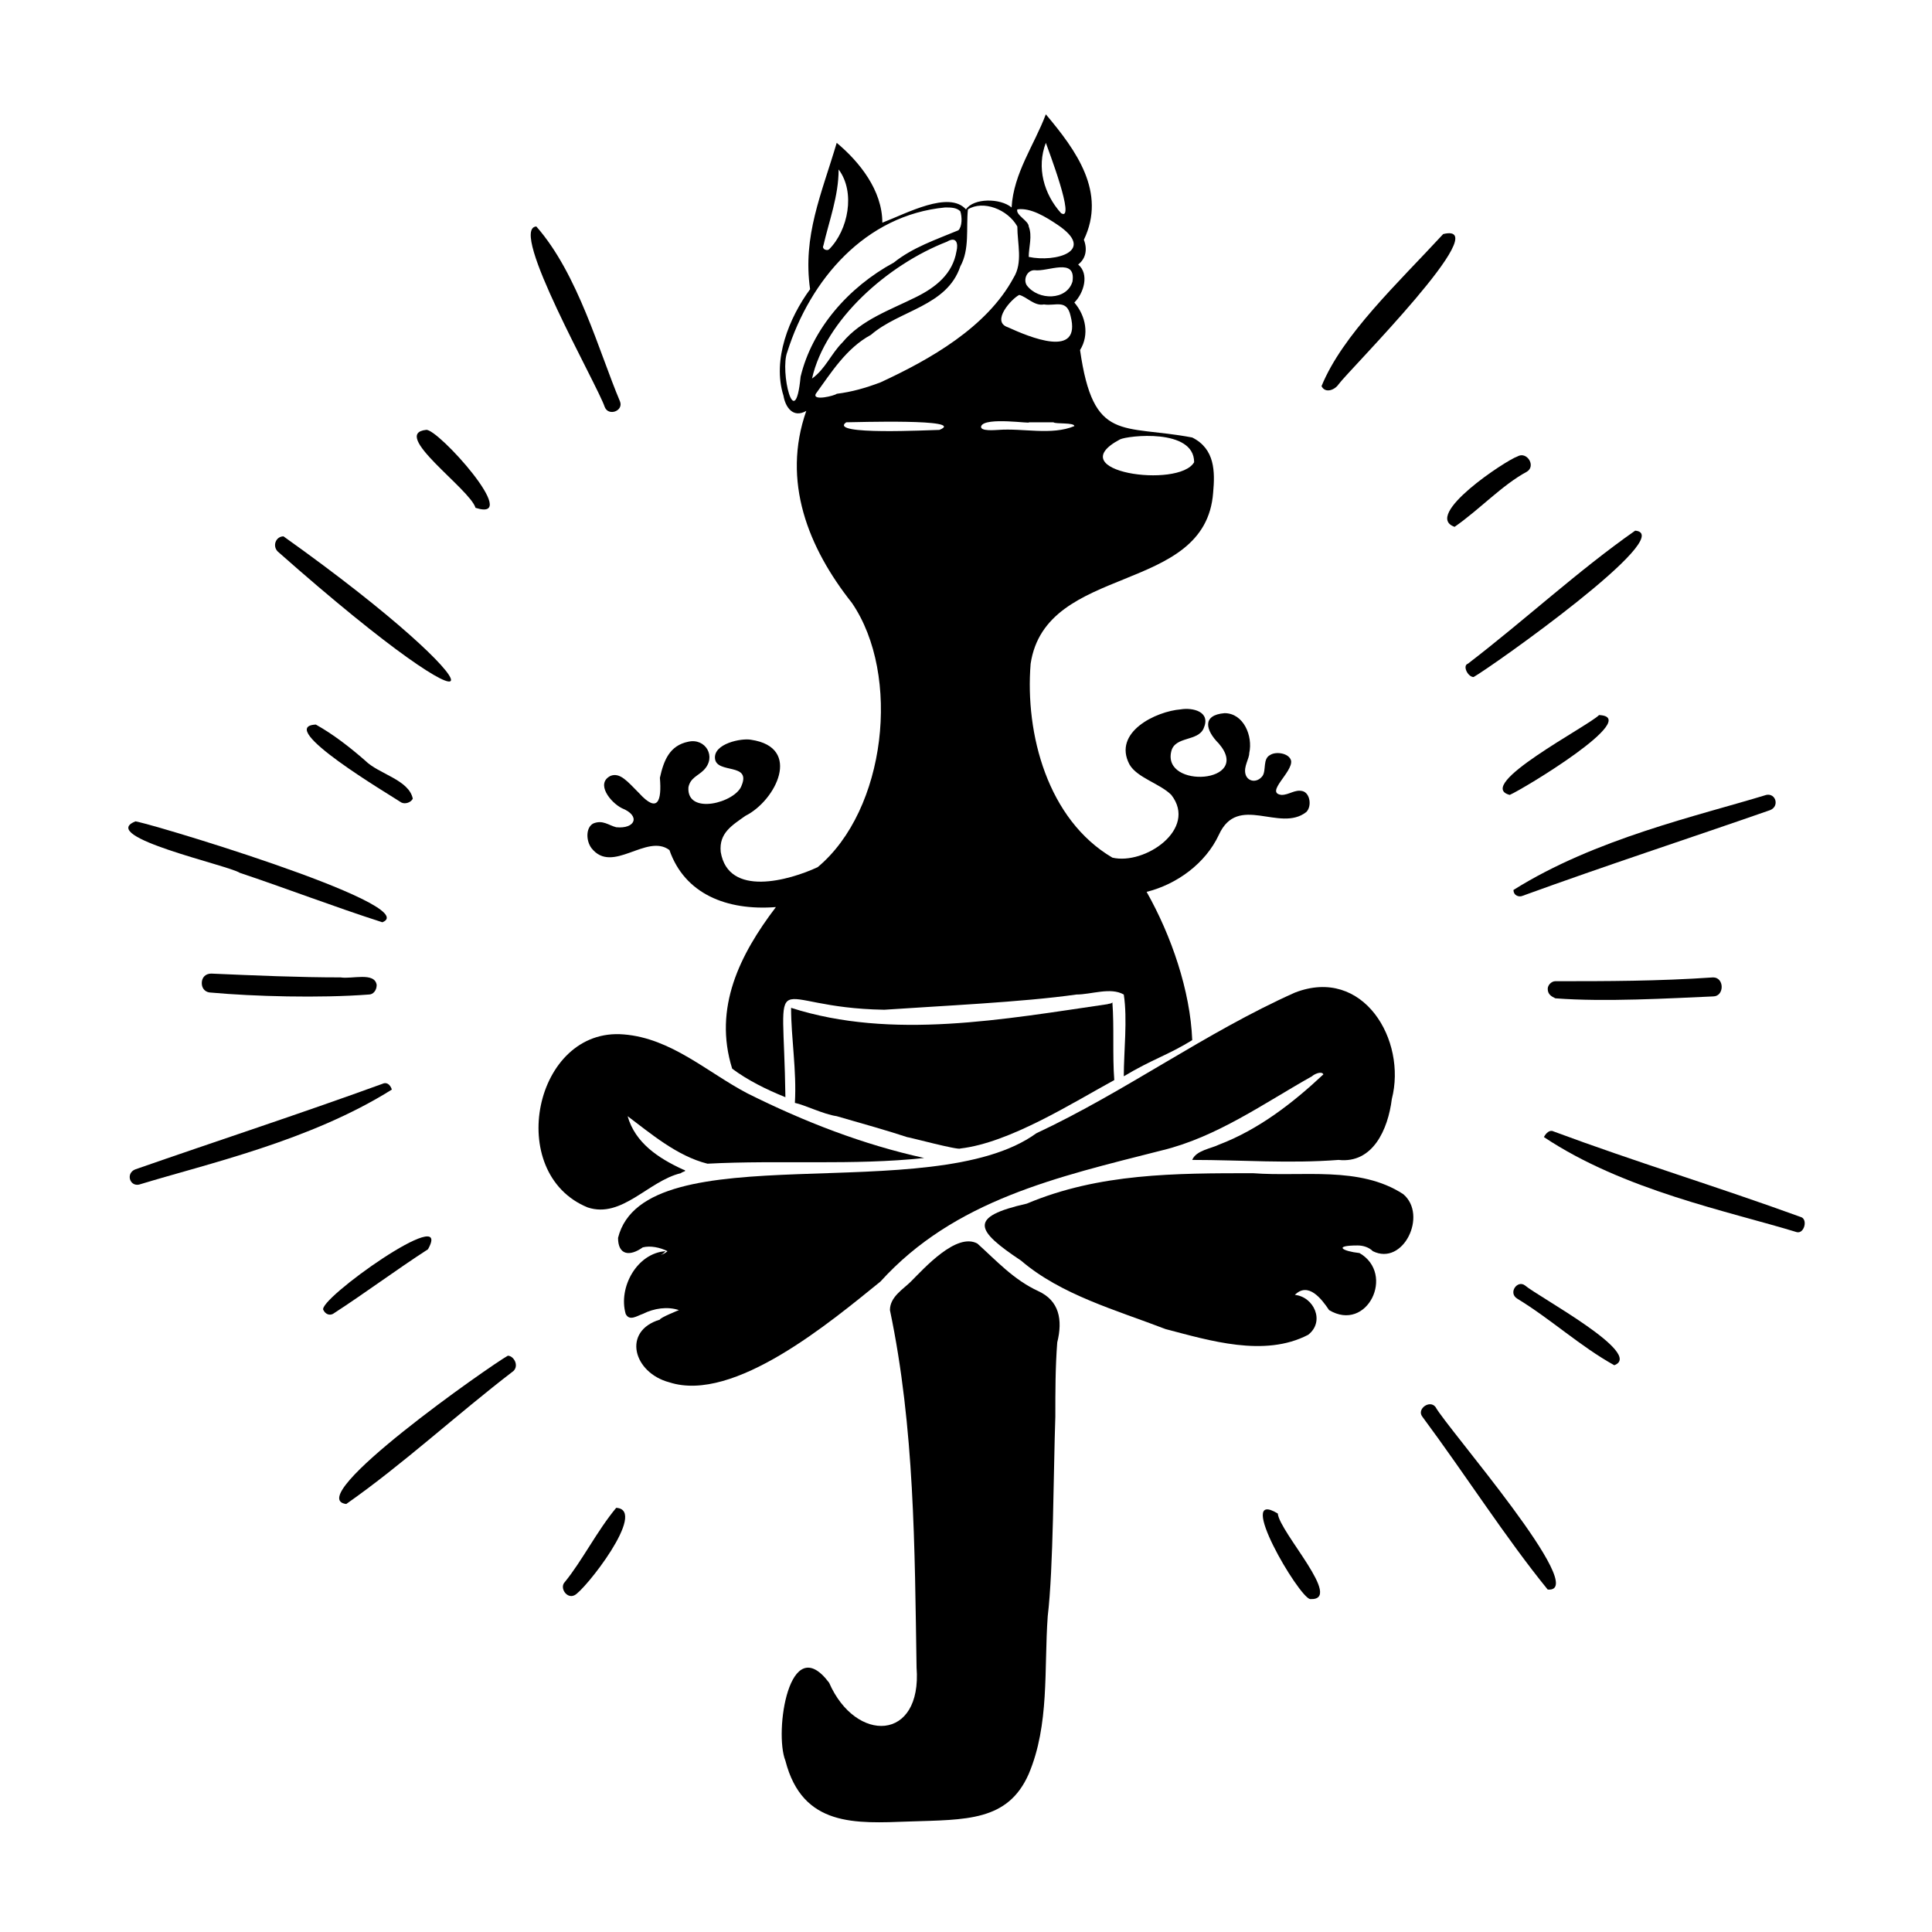 <?xml version="1.0" encoding="UTF-8"?>
<!-- Uploaded to: ICON Repo, www.iconrepo.com, Generator: ICON Repo Mixer Tools -->
<svg fill="#000000" width="800px" height="800px" version="1.1" viewBox="144 144 512 512" xmlns="http://www.w3.org/2000/svg">
 <g>
  <path d="m556.18 404.03c-1.008 0-2.016 1.008-2.016 2.016 0 1.512 1.008 2.016 2.016 2.519 13.098 1.008 30.23 0 41.816-0.504 3.023 0 3.023-5.039 0-5.039-14.609 1.008-28.215 1.008-41.816 1.008z"/>
  <path d="m547.61 381.36c22.168-8.062 43.832-15.113 65.496-22.672 2.519-1.008 1.512-4.535-1.008-4.031-18.137 5.543-45.344 11.586-67.008 25.191 0 1.512 1.512 2.016 2.519 1.512z"/>
  <path d="m567.77 333.5c-3.023 3.023-33.25 18.641-23.68 21.16 3.527-1.512 35.27-20.656 23.68-21.16z"/>
  <path d="m534.52 323.42c4.535-2.519 54.41-37.785 42.824-38.793-15.113 10.578-29.223 23.68-44.336 35.266-1.512 0.508 0 3.527 1.512 3.527z"/>
  <path d="m529.48 283.62c6.551-4.535 12.594-11.082 19.145-14.609 2.519-1.512 0-5.543-2.519-4.031-3.019 1.008-25.188 15.617-16.625 18.641z"/>
  <path d="m498.75 245.83c2.519-3.527 42.32-43.328 27.711-39.801-12.09 13.098-26.703 26.703-32.242 40.305 1.004 2.016 3.523 1.008 4.531-0.504z"/>
  <path d="m621.17 466.5c-22.168-8.062-43.832-14.609-65.496-22.672-1.008-0.504-2.016 0.504-2.519 1.512 21.16 14.105 48.871 19.648 67.008 25.191 2.016 0.504 3.023-3.527 1.008-4.031z"/>
  <path d="m548.12 484.64c-2.016-1.512-4.535 2.016-2.016 3.527 9.07 5.543 16.625 12.594 25.695 17.633 8.062-3.019-20.152-18.137-23.68-21.16z"/>
  <path d="m520.91 519.4c11.586 15.617 22.168 32.242 33.25 45.848 11.586 1.008-26.703-42.824-29.727-48.367-1.508-2.016-5.035 0.504-3.523 2.519z"/>
  <path d="m491.19 567.77c9.07 0.504-8.062-17.633-8.566-22.672-11.586-7.051 5.543 22.168 8.566 22.672z"/>
  <path d="m234.25 403.02c-11.082 0-22.672-0.504-34.258-1.008-1.512 0-2.519 1.008-2.519 2.519s1.008 2.519 2.519 2.519c11.082 1.008 28.719 1.512 41.816 0.504 1.008 0 2.016-1.008 2.016-2.519-0.508-3.523-6.551-1.512-9.574-2.016z"/>
  <path d="m245.33 388.41c11.586-4.535-66.504-27.711-65.496-26.703-10.078 4.031 24.688 11.586 27.711 13.602 12.09 4.035 25.191 9.07 37.785 13.102z"/>
  <path d="m227.7 336.02c-11.082 0.504 19.648 18.641 22.672 20.656 1.008 0.504 2.519 0 3.023-1.008-1.008-5.039-9.07-6.551-12.594-10.078-4.031-3.527-8.566-7.051-13.102-9.57z"/>
  <path d="m219.13 286.14c-2.016 0-3.023 2.519-1.512 4.031 60.961 53.906 60.961 38.289 1.512-4.031z"/>
  <path d="m270.02 278.58c12.594 4.031-10.078-21.16-13.098-20.656-9.574 1.008 11.586 15.617 13.098 20.656z"/>
  <path d="m308.3 250.37c-5.543-13.098-11.082-33.754-22.168-46.352-7.559 0.504 16.121 41.816 18.137 47.863 1.008 2.519 5.039 1.008 4.031-1.512z"/>
  <path d="m245.33 431.23c-22.168 8.062-43.832 15.113-65.496 22.672-2.519 1.008-1.512 4.535 1.008 4.031 18.137-5.543 45.344-11.586 67.008-25.191-0.504-1.512-1.512-2.016-2.519-1.512z"/>
  <path d="m229.71 491.19c0.504 1.008 1.512 1.512 2.519 1.008 8.566-5.543 16.625-11.586 25.191-17.129 7.051-12.594-29.727 13.602-27.711 16.121z"/>
  <path d="m278.58 503.28c-4.535 2.516-54.918 37.785-42.824 39.297 15.113-10.578 29.223-23.68 44.336-35.266 1.508-1.516 0-4.031-1.512-4.031z"/>
  <path d="m307.3 543.59c-5.039 6.047-9.07 14.105-13.602 19.648-1.512 1.512 0.504 4.535 2.519 3.527 2.519-1.012 19.648-22.672 11.082-23.176z"/>
  <path d="m365.74 439.8c7.055 2.016 14.105 4.031 18.641 5.543 0.504 0 13.602 3.527 14.105 3.023 13.098-1.512 29.727-12.09 40.809-18.137-0.504-6.551 0-14.105-0.504-20.656 0 0.504-2.016 0.504-1.008 0.504-27.711 4.031-57.434 9.574-84.137 1.008 0 8.062 1.512 16.625 1.008 25.191 2.523 0.5 7.559 3.019 11.086 3.523z"/>
  <path d="m305.79 349.62c-4.031 2.016 0 7.055 3.023 8.566 5.039 2.016 3.527 5.543-1.512 5.039-2.016-0.504-3.527-2.016-6.047-1.008-2.016 1.008-2.016 4.535-0.504 6.551 5.543 7.055 14.609-4.031 20.656 0.504 4.031 11.586 15.113 16.121 28.215 15.113-9.574 12.594-16.625 26.703-11.586 42.824 4.031 3.023 9.07 5.543 14.105 7.559-0.504-37.281-5.543-23.68 26.199-23.176 14.609-1.008 36.777-2.016 50.883-4.031 4.031 0 9.07-2.016 12.594 0 1.008 6.551 0 15.113 0 21.664 7.559-4.535 11.586-5.543 18.137-9.574-0.504-13.098-5.543-27.711-12.09-39.297 8.062-2.016 15.617-7.559 19.145-15.113 5.039-11.082 16.121-0.504 23.176-6.047 1.512-1.512 1.008-5.039-1.008-5.543-2.016-0.504-3.527 1.008-5.543 1.008-4.535-0.504 3.023-6.047 2.519-9.07-0.504-2.016-4.031-2.519-5.543-1.512-2.016 1.008-1.008 4.031-2.016 5.543-1.512 2.016-4.031 1.512-4.535-0.504-0.504-2.016 1.008-4.031 1.008-5.543 1.008-4.535-1.512-10.578-6.551-10.578-6.047 0.504-5.039 4.535-1.512 8.062 9.07 10.578-15.113 12.09-12.594 2.016 1.008-4.031 7.055-2.519 8.566-6.047 2.016-4.535-3.023-5.543-6.047-5.039-6.551 0.504-18.137 6.047-13.602 14.609 2.016 3.527 8.062 5.039 11.082 8.062 7.055 9.07-7.055 18.641-15.617 16.625-17.129-10.078-23.176-32.746-21.664-51.387 4.031-26.703 46.352-18.137 48.367-45.344 0.504-5.543 0.504-11.586-5.543-14.609-18.641-3.527-26.199 1.512-29.727-23.176 2.519-4.031 1.512-9.07-1.512-12.594 2.519-2.519 4.031-7.559 1.008-10.078 2.016-1.512 2.519-4.031 1.512-6.551 6.047-12.594-2.016-23.68-10.078-33.25-3.023 8.062-8.566 15.617-9.07 24.688-3.023-2.519-10.078-2.519-12.09 0.504-4.535-5.039-15.617 1.008-22.168 3.527 0-8.566-6.047-16.121-12.09-21.16-4.031 13.602-9.07 24.688-7.055 38.793-5.543 7.559-10.078 18.641-7.055 28.215 0.504 3.023 2.519 6.047 6.047 4.031-6.551 18.641 0.504 36.273 12.09 50.883 13.098 19.145 9.07 54.914-9.07 70.031-7.559 3.527-23.68 8.062-25.695-4.031-0.504-5.039 3.023-7.055 6.551-9.574 8.062-4.031 15.113-18.137 1.512-20.152-2.519-0.504-10.078 1.008-9.574 5.039s9.574 1.008 7.055 7.055c-1.512 4.535-14.609 8.062-14.105 0.504 0.504-2.519 2.519-3.023 4.031-4.535 3.527-3.527 0.504-8.566-4.031-7.559-5.039 1.008-6.551 5.039-7.559 9.574 0.504 6.047-0.504 9.574-5.543 4.031-3.012-3.027-5.027-5.547-7.547-4.539zm135.02-89.176c2.016-1.008 19.648-3.023 19.648 6.047-4.031 7.055-35.773 2.519-19.648-6.047zm-12.094-3.523c-6.047 2.519-13.602 0.504-20.152 1.008-0.504 0-5.039 0.504-4.535-1.008 1.008-2.519 13.602-0.504 12.594-1.008h6.551c0.504 0.504 5.543 0 5.543 1.008zm-1.008-29.223c3.023 11.586-11.082 5.543-16.625 3.023-4.535-1.512 1.008-7.559 3.023-8.566 2.016 0.504 4.031 3.023 6.551 2.519 3.019 0.504 6.043-1.512 7.051 3.023zm-11.586-8.062c-1.008-1.512 0-4.031 2.016-4.031 3.527 0.504 11.082-3.527 10.078 3.023-1.516 5.039-9.07 5.039-12.094 1.008zm5.039-37.785c0.504 1.512 8.062 21.16 4.031 18.641-4.535-5.035-6.551-12.09-4.031-18.641zm-7.559 17.633c3.527-0.504 7.559 2.016 10.578 4.031 10.578 7.055-0.504 10.078-7.559 8.566 0-2.519 1.008-5.543 0-8.062 0.004-1.512-3.523-3.023-3.019-4.535zm-47.359-10.578c4.535 6.047 2.519 16.121-2.519 21.16-0.504 0.504-2.016 0-1.512-1.008 1.512-6.551 4.031-13.098 4.031-20.152zm-10.074 54.914c-1.512 15.617-5.543-1.512-3.527-6.551 6.047-19.145 20.656-36.273 41.816-38.289 1.512 0 3.023 0 4.031 1.008 0.504 1.512 0.504 4.031-0.504 5.039-6.047 2.519-12.09 4.535-17.129 8.566-12.094 6.547-21.664 17.633-24.688 30.227zm38.793-35.77c2.519-1.512 3.023 0.504 2.519 2.519-1.008 6.047-5.543 9.574-10.578 12.09-7.055 3.527-14.609 6.047-19.648 12.09-3.023 3.023-4.535 7.055-8.062 9.574 3.523-15.617 20.152-30.227 35.77-36.273zm-34.762 40.305c4.031-5.543 8.062-12.09 14.609-15.617 7.559-6.551 20.152-7.559 23.68-18.137 2.519-4.535 1.512-10.078 2.016-15.113 4.031-2.519 10.578 0 13.098 4.535 0 4.535 1.512 9.574-1.008 13.602-7.055 13.098-22.168 21.664-35.266 27.711-4.031 1.512-7.559 2.519-11.586 3.023-0.508 0.5-6.551 2.012-5.543-0.004zm8.059 7.559c2.016 0 32.242-1.008 24.688 2.016-2.016 0-29.727 1.512-24.688-2.016z"/>
  <path d="m299.74 463.98c9.07 3.023 16.121-7.055 24.688-9.07 0.504-0.504 2.016-0.504 0.504-1.008-6.551-3.023-12.594-7.055-14.609-14.105 6.047 4.535 13.098 10.578 21.16 12.594 19.145-1.008 38.793 0.504 57.434-1.512-16.121-3.527-31.738-9.574-46.855-17.129-10.578-5.543-20.152-14.609-32.746-15.617-23.684-2.012-31.742 36.781-9.574 45.848z"/>
  <path d="m476.07 454.91c-20.656 0-40.809 0-59.953 8.062-15.617 3.527-13.602 7.055-1.512 15.113 10.578 9.07 25.191 13.098 38.289 18.137 11.586 3.023 26.199 7.559 37.785 1.512 4.535-3.527 1.512-10.078-3.527-10.578 3.527-3.527 7.055 1.008 9.07 4.031 10.078 6.047 17.633-9.574 8.062-15.113-4.535-0.504-7.055-2.016-0.504-2.016 1.512 0 3.023 0.504 4.031 1.512 8.062 4.031 14.609-9.574 8.062-15.113-11.594-7.562-26.707-4.539-39.805-5.547z"/>
  <path d="m451.89 448.87c14.609-3.527 27.207-12.594 39.801-19.648 0.504-0.504 2.519-1.512 3.023-0.504-8.062 7.559-17.129 14.609-27.711 18.641-2.016 1.008-6.047 1.512-7.055 4.031 13.098 0 25.695 1.008 38.793 0 9.07 1.008 13.098-8.062 14.105-16.121 4.031-15.617-7.559-35.266-25.695-28.215-23.68 10.578-44.84 26.199-68.52 37.281-27.711 20.152-103.79-0.504-110.84 27.711 0 4.535 3.023 5.039 6.551 2.519 2.016-0.504 4.535 0 6.551 1.008-0.504 0.504-1.512 1.008-2.016 1.008 0.504 0 1.008-0.504 1.512-1.008-7.559 0.504-12.594 9.574-10.578 16.625 1.008 2.016 3.023 0.504 4.535 0 3.023-1.512 6.551-2.016 9.574-1.008 0 0-5.039 2.016-5.039 2.519-10.078 3.023-7.055 14.105 2.519 16.625 17.129 5.543 42.824-16.121 55.922-26.703 19.652-21.66 46.855-27.707 74.566-34.762z"/>
  <path d="m419.14 486.15c-6.551-3.023-11.082-8.062-16.121-12.594-5.543-3.023-14.105 6.551-17.633 10.078-2.016 2.016-5.543 4.031-5.543 7.559 6.551 31.234 6.551 62.977 7.055 94.715 1.512 19.648-16.121 20.152-23.176 4.031-10.578-14.105-14.609 13.098-11.586 20.656 4.535 17.633 18.641 16.625 32.746 16.121 15.113-0.504 26.199 0 31.738-12.594 5.543-13.098 4.031-27.711 5.039-41.816 1.512-12.594 1.512-38.289 2.016-52.898 0-6.551 0-13.098 0.504-19.648 1.508-6.051 0.5-11.09-5.039-13.609z"/>
 </g>
</svg>